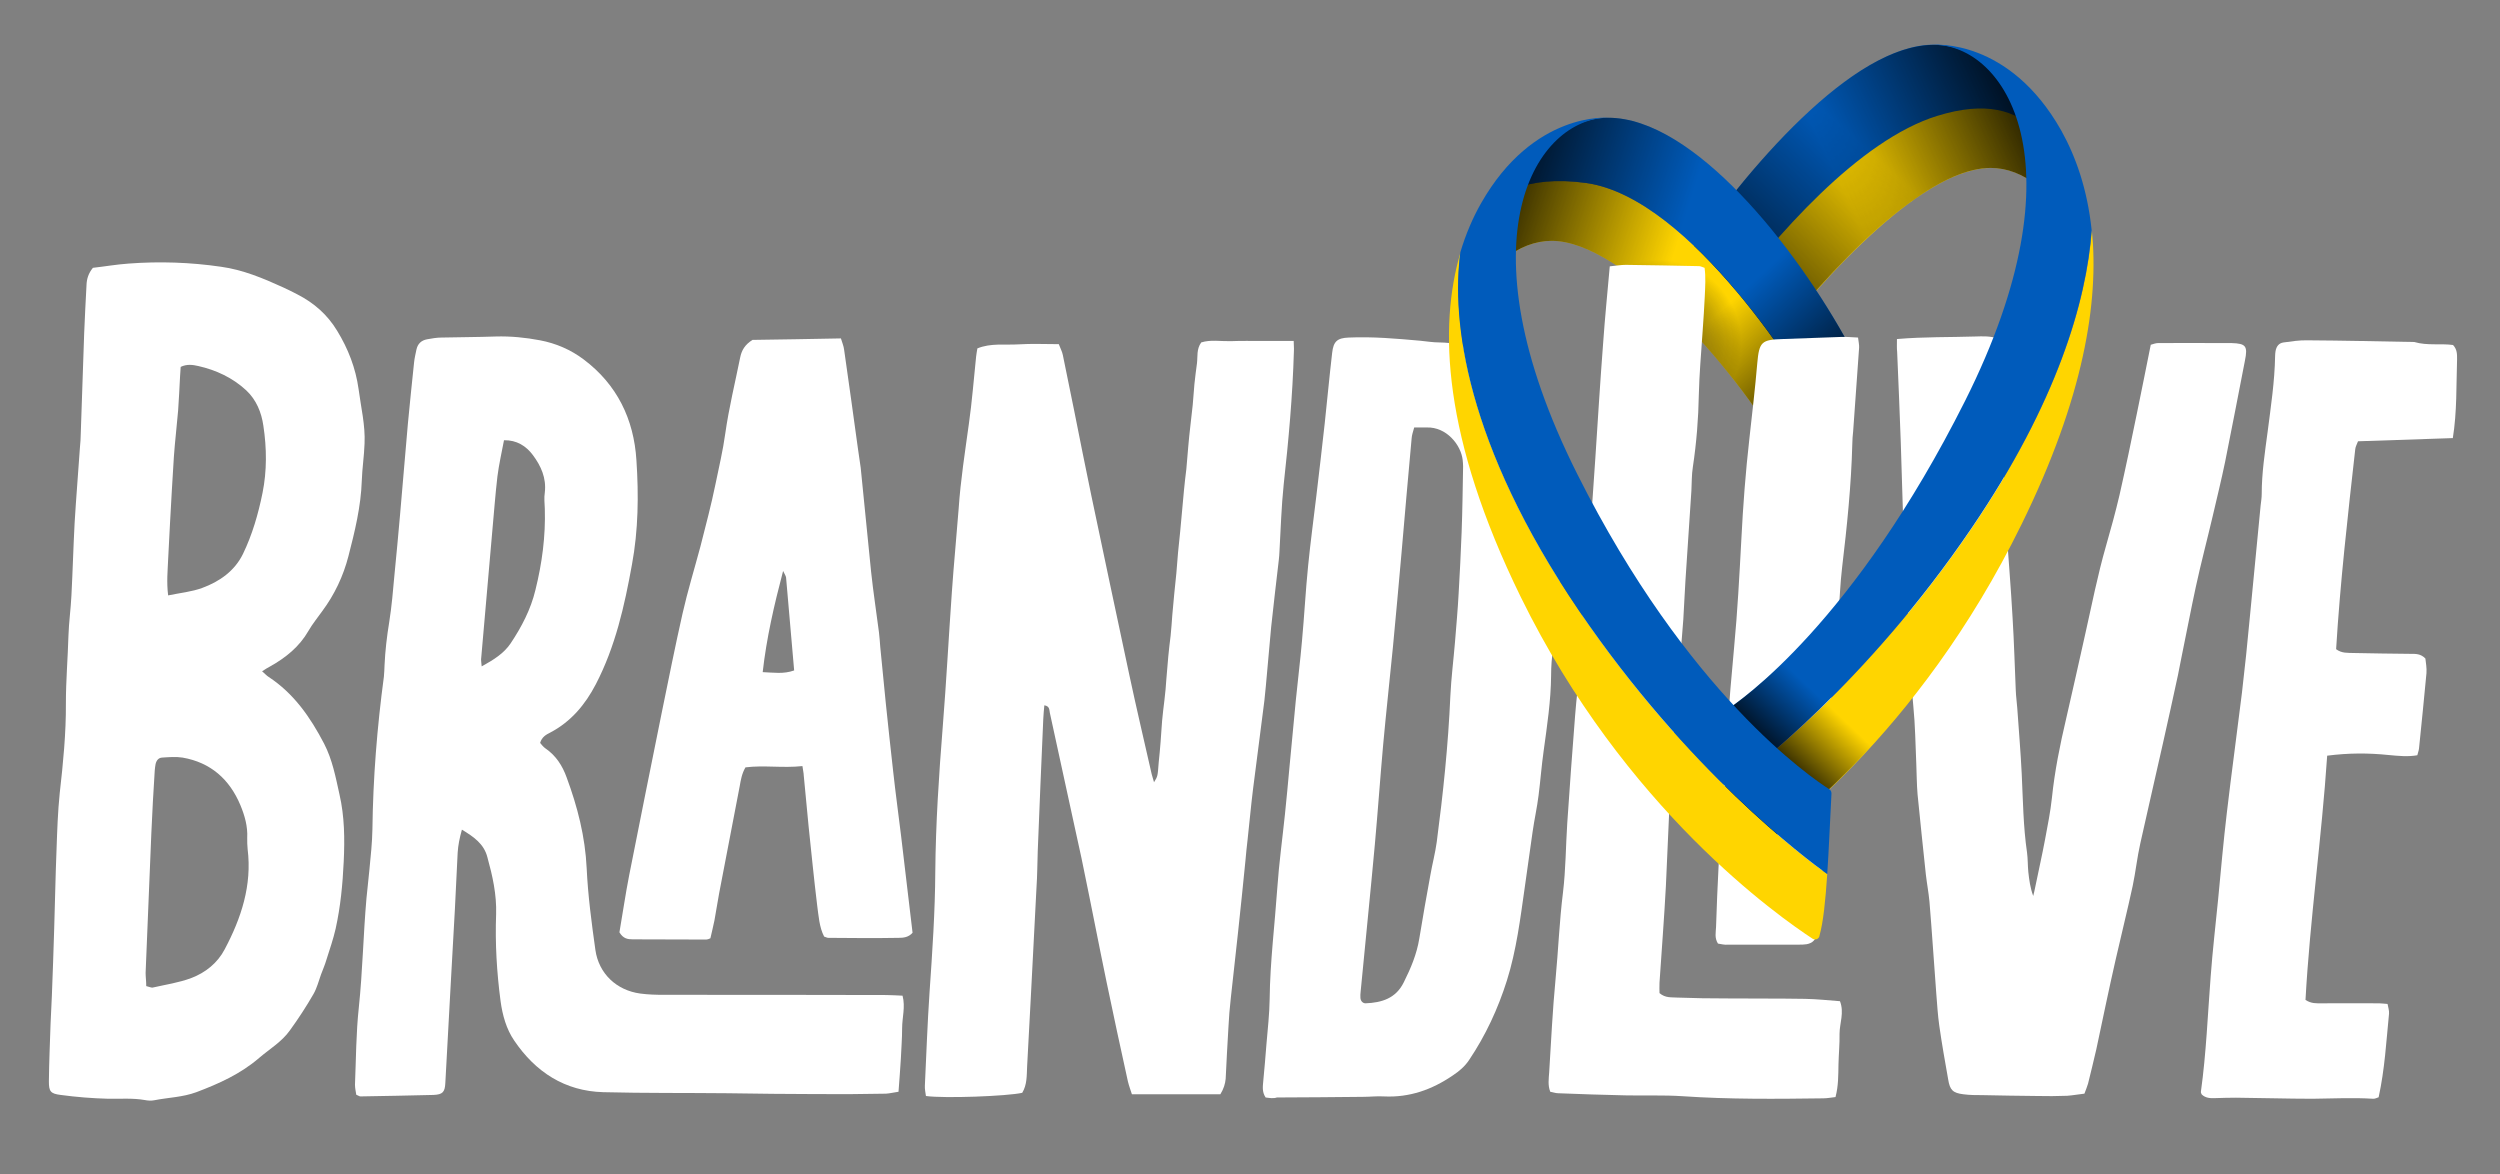 <?xml version="1.0" encoding="utf-8"?>
<!-- Generator: Adobe Illustrator 26.0.3, SVG Export Plug-In . SVG Version: 6.00 Build 0)  -->
<svg version="1.1" xmlns="http://www.w3.org/2000/svg" xmlns:xlink="http://www.w3.org/1999/xlink" x="0px" y="0px"
	 viewBox="0 0 1176.1 552.4" style="enable-background:new 0 0 1176.1 552.4;" xml:space="preserve">
<rect x="0" y="0" width="1176.1" height="552.4" fill="#808080" stroke="none"/>
<style type="text/css">
	.st0{fill:#005BBB;}
	.st1{fill:#FFD500;}
	.st2{opacity:0.8;}
	.st3{fill:url(#SVGID_1_);}
	.st4{fill:url(#SVGID_00000072253796863532393180000009615972769771015313_);}
	.st5{fill:url(#SVGID_00000031890620570092372080000013915838426993950634_);}
	.st6{fill:url(#SVGID_00000069390021354127806460000009068307654635615658_);}
	.st7{fill:url(#SVGID_00000013911689130426791280000010941521969866086028_);}
	.st8{fill:#FFFFFF;}
	.st9{fill:url(#SVGID_00000088841501641651921240000012894065938931410103_);}
</style>
<g id="Layer_7">
	<g>
		<path class="st0" d="M912.7,60.7c20.7-3.1,34.3-4.9,44.9,0.9c-10.5-21.1-26.1-40.6-47.7-40.6c-38.3,0-87.8,57.3-120.2,105.2
			l19.9,25.8C835.1,114.1,874.2,66.5,912.7,60.7z"/>
		<path class="st1" d="M911.4,54.5c-36.6,11.3-76.1,56-102.6,91.9l18.8,23.3c33.3-44.2,78.5-90.7,109-90.7c15.2,0,31.3,11.6,39,34.8
			c0,0-5.4-27.2-17.9-52.1C948.6,51.9,934.4,47.4,911.4,54.5z"/>
	</g>
</g>
<g id="Layer_7_copy" class="st2">
	<linearGradient id="SVGID_1_" gradientUnits="userSpaceOnUse" x1="955.424" y1="70.157" x2="853.667" y2="118.043">
		<stop  offset="0" style="stop-color:#000000"/>
		<stop  offset="0.783" style="stop-color:#000000;stop-opacity:0"/>
	</linearGradient>
	<path class="st3" d="M957.5,61.7c-10.5-21.1-26.1-40.6-47.7-40.6c-49.5,0-117.8,95.8-143.5,143.2l12.6,26.8c0,0.1-0.1,0.2-0.1,0.3
		l14.2,30.8c25.7-47.4,99.8-143.2,143.5-143.2c15.2,0,31.3,11.6,39,34.8C975.4,113.8,970,86.6,957.5,61.7z"/>
	
		<linearGradient id="SVGID_00000000182729857437326010000001496089911812878251_" gradientUnits="userSpaceOnUse" x1="834.301" y1="169.672" x2="922.501" y2="71.936">
		<stop  offset="3.600781e-02" style="stop-color:#000000"/>
		<stop  offset="0.783" style="stop-color:#000000;stop-opacity:0"/>
	</linearGradient>
	<path style="fill:url(#SVGID_00000000182729857437326010000001496089911812878251_);" d="M957.5,61.7
		c-10.5-21.1-26.1-40.6-47.7-40.6c-36.1,0-82.3,51-114.5,97c-12,17,2.2-1.2-4.8,11.6l23.7,14.2c0,0.1-4,7.7-4.1,7.7l13,23.6
		c8-14.8,5.7-7.3,5.7-7.3c33.2-43.7,77.6-89,107.6-89c15.2,0,31.3,11.6,39,34.8C975.4,113.8,970,86.6,957.5,61.7z"/>
</g>
<g id="Layer_9">
	<g>
		<path class="st1" d="M746.3,86.1c-14.3-2-25.2-0.6-33.5,2.6c-15.2,26.6-21.8,59.4-21.8,59.4c7.7-23.3,23.8-34.8,39-34.8
			c33.3,0,87.8,59.9,113.5,107.3l12.7-27.7C848.4,179.5,796,93.2,746.3,86.1z"/>
		<path class="st0" d="M756.6,55.4c-19,0-33.4,15.2-43.8,33.3c8.3-3.2,19.2-4.6,33.5-2.6c49.7,7.1,102.1,93.3,109.9,106.8l13.9-30.2
			C844.4,115.3,796.5,55.4,756.6,55.4z"/>
	</g>
</g>
<g id="Layer_10" class="st2">
	
		<linearGradient id="SVGID_00000134954888970243145790000015513259776936018823_" gradientUnits="userSpaceOnUse" x1="705.516" y1="107.318" x2="805.278" y2="138.576">
		<stop  offset="0" style="stop-color:#000000"/>
		<stop  offset="0.783" style="stop-color:#000000;stop-opacity:0"/>
	</linearGradient>
	<path style="fill:url(#SVGID_00000134954888970243145790000015513259776936018823_);" d="M756.6,55.4c-19,0-33.4,15.2-43.8,33.3
		c-15.2,26.6-21.8,59.4-21.8,59.4c7.7-23.3,23.8-34.8,39-34.8c33.3,0,87.8,59.9,113.5,107.3l12.7-27.7l13.9-30.2
		C844.4,115.3,796.5,55.4,756.6,55.4z"/>
	
		<linearGradient id="SVGID_00000093159211797340426650000014415221282885214874_" gradientUnits="userSpaceOnUse" x1="836.125" y1="207.367" x2="781.589" y2="148.507">
		<stop  offset="0" style="stop-color:#000000"/>
		<stop  offset="0.783" style="stop-color:#000000;stop-opacity:0"/>
	</linearGradient>
	<path style="fill:url(#SVGID_00000093159211797340426650000014415221282885214874_);" d="M756.6,55.4c-19,0-33.4,15.2-43.8,33.3
		c-15.2,26.6-21.8,59.4-21.8,59.4c7.7-23.3,23.8-34.8,39-34.8c33.3,0,87.8,59.9,113.5,107.3l12.7-27.7l13.9-30.2
		C844.4,115.3,796.5,55.4,756.6,55.4z"/>
	
		<radialGradient id="SVGID_00000153707726398590565410000014979374410785725320_" cx="780.221" cy="161.287" r="45.676" gradientUnits="userSpaceOnUse">
		<stop  offset="6.665850e-02" style="stop-color:#000000"/>
		<stop  offset="0.195" style="stop-color:#231F20;stop-opacity:0.805"/>
		<stop  offset="0.855" style="stop-color:#000000;stop-opacity:0"/>
	</radialGradient>
	<path style="fill:url(#SVGID_00000153707726398590565410000014979374410785725320_);" d="M756.6,55.4c-19,0-33.4,15.2-43.8,33.3
		c-15.2,26.6-21.8,59.4-21.8,59.4c7.7-23.3,23.8-34.8,39-34.8c33.3,0,87.8,59.9,113.5,107.3l12.7-27.7l13.9-30.2
		C844.4,115.3,796.5,55.4,756.6,55.4z"/>
</g>
<g id="Layer_1" class="changed">
	<g>
		<path class="st8" d="M574.1,514.8c-13.6,0-27.3,0-41.6,0c-0.6-1.9-1.4-4-1.9-6.1c-3.4-15.5-6.8-31.1-10-46.6
			c-3.7-17.8-7.1-35.6-10.8-53.4c-1.3-6.7-2.9-13.3-4.3-20c-3.9-17.8-7.7-35.5-11.6-53.3c-0.3-1.4,0-3.2-2.6-3.6
			c-0.2,2.2-0.4,4.3-0.5,6.4c-0.9,20.7-1.8,41.4-2.6,62.1c-0.2,5.8-0.2,11.6-0.6,17.4c-0.9,17.4-1.8,34.8-2.7,52.2
			c-0.6,10.6-1.1,21.2-1.7,31.8c-0.2,4.3,0,8.6-2.3,12.4c-7.1,1.6-36.6,2.7-45.3,1.5c-0.2-1.6-0.6-3.2-0.5-4.9
			c0.7-14.6,1.2-29.3,2.2-43.9c1.3-18.9,2.6-37.8,2.7-56.7c0.2-22.7,1.7-45.4,3.5-68.1c1.7-21.2,2.8-42.3,4.3-63.5
			c0.9-13.1,2.2-26.2,3.2-39.3c0.9-13.4,3-26.6,4.8-39.8c1.5-10.5,2.3-21.1,3.4-31.6c0.1-1.2,0.4-2.5,0.6-3.9
			c6.3-2.6,12.9-1.5,19.3-1.9c6.2-0.4,12.5-0.1,19-0.1c0.7,1.9,1.6,3.5,1.9,5.1c1.8,8.7,3.5,17.3,5.3,26c2.7,13.4,5.3,26.8,8.1,40.1
			c5.9,28.2,11.9,56.3,17.9,84.5c3.3,15.5,7,31.1,10.5,46.6c0.3,1.2,0.7,2.3,1.1,3.8c1.8-2.9,1.7-2.9,2.2-9.3
			c0.3-3.3,0.7-6.5,0.9-9.8c0.3-3.3,0.4-6.6,0.7-9.8c0.3-3.3,0.7-6.5,1.1-9.8c0.4-3.3,0.7-6.5,0.9-9.8c0.3-3.5,0.6-7.1,0.9-10.6
			c0.3-3.3,0.7-6.5,1.1-9.8c0.3-3.3,0.6-6.6,0.8-9.8c0.3-3.3,0.6-6.6,0.9-9.8c0.3-3.3,0.7-6.5,1-9.8c0.3-3.3,0.5-6.6,0.8-9.8
			c0.3-3.3,0.7-6.5,1-9.8c0.3-3.3,0.6-6.6,0.9-9.8c0.3-3.3,0.6-6.6,0.9-9.8c0.3-3.3,0.7-6.5,1.1-9.8c0.3-3.5,0.6-7.1,0.9-10.6
			c0.3-3.3,0.6-6.5,1-9.8c0.4-3.3,0.7-6.5,1.1-9.8c0.3-3.3,0.5-6.6,0.8-9.8c0.3-3.3,0.8-6.5,1.2-9.8c0.4-3.2-0.3-6.6,2-9.8
			c4.4-1.4,9.1-0.5,13.8-0.6c5-0.2,10-0.1,15-0.1c4.7,0,9.4,0,14.7,0c0,1.9,0.2,3.3,0.1,4.8c-0.6,21-2.5,41.9-4.8,62.7
			c-1.1,10.5-1.4,21.2-2,31.7c-0.1,1.3-0.1,2.5-0.3,3.8c-1.2,10.5-2.5,21.1-3.6,31.6c-0.7,7-1.2,14.1-1.9,21.1
			c-0.4,4.5-0.8,9.1-1.3,13.6c-1.7,13.8-3.6,27.6-5.3,41.3c-1,8-1.7,16.1-2.6,24.1c-0.4,3.3-0.7,6.5-1,9.8
			c-1.1,11.3-2.3,22.6-3.5,33.9c-1.1,10.3-2.3,20.6-3.4,30.9c-0.5,4.5-0.9,9.1-1.1,13.6c-0.5,8.1-0.9,16.1-1.3,24.2
			C576.4,509.8,575.7,512.2,574.1,514.8z"/>
		<path class="st8" d="M123.3,315.8c1.5,1.3,2.2,2.1,3,2.6c11.9,7.8,19.7,19,26.2,31.5c3.9,7.6,5.4,15.7,7.2,23.8
			c2.4,10.4,2.5,21,2,31.6c-0.5,10.7-1.5,21.2-3.8,31.6c-1.1,4.9-2.8,9.7-4.3,14.5c-0.7,2.4-1.7,4.7-2.6,7.1
			c-1.1,3.1-1.9,6.3-3.5,9.1c-3.4,5.9-7.1,11.6-11.1,17.1c-3.8,5.4-9.6,8.8-14.5,13c-8.7,7.5-18.9,12.1-29.5,16.1
			c-6.5,2.4-13.2,2.5-19.8,3.8c-1.5,0.3-3,0.2-4.5-0.1c-5.7-1-11.5-0.5-17.2-0.6c-7.5-0.2-15-0.8-22.4-1.8c-4.8-0.6-5.5-1.7-5.5-6.4
			c0.1-9.1,0.5-18.2,0.8-27.3c0.2-4.3,0.4-8.6,0.6-12.9c0.4-10.6,0.8-21.2,1.1-31.8c0.4-12.4,0.6-24.8,1.1-37.1
			c0.3-8.8,0.6-17.7,1.5-26.5c1.6-14.1,3-28.2,2.9-42.3c0-10.6,0.9-21.2,1.2-31.7c0.2-6.3,1.1-12.6,1.4-18.9
			c0.6-11.4,0.9-22.7,1.5-34.1c0.7-11.8,1.7-23.7,2.5-35.5c0.2-2.3,0.4-4.5,0.4-6.8c0.6-15.7,1-31.3,1.6-47
			c0.3-7.6,0.7-15.1,1.1-22.7c0.1-2.9,0.9-5.5,3-8.1c5.4-0.6,11.1-1.6,16.8-2c14.5-1.1,29.1-0.6,43.5,1.5
			c10.2,1.4,19.8,5.4,29.2,9.7c2.3,1,4.5,2.2,6.7,3.3c7.8,4,14.1,9.5,18.7,17.1c5.2,8.5,8.7,17.5,10.1,27.5
			c1.1,8.5,3.2,16.9,2.8,25.6c-0.2,5.8-1.1,11.6-1.3,17.4c-0.4,12.2-3.3,24-6.3,35.6c-2.4,9.3-6.5,18-12.3,25.8
			c-2.2,3.1-4.6,6-6.5,9.3c-4.3,7.5-10.7,12.6-18,16.7C126.1,314,125,314.7,123.3,315.8z M68.8,463.9c1.6,0.4,2.4,0.8,3,0.7
			c6.1-1.4,12.4-2.3,18.2-4.5c6.6-2.5,12.3-7,15.7-13.5c7.8-14.7,12.9-30.1,10.8-47.1c-0.2-1.7-0.2-3.5-0.2-5.3
			c0.3-5.4-1.2-10.6-3.2-15.4c-5.1-12.2-14-20.1-27.2-22.4c-3.2-0.5-6.5-0.2-9.7,0c-1.6,0.1-2.6,1.3-3,3c-0.2,1-0.3,2-0.4,3
			c-0.6,9.8-1.2,19.6-1.6,29.5c-0.9,21.9-1.8,43.9-2.7,65.8C68.5,459.6,68.8,461.5,68.8,463.9z M79.1,280.1c5.8-1.2,11.1-1.7,16-3.5
			c8.2-3,15.3-8,19.2-16c4.4-9.1,7.2-18.8,9.2-28.7c2.1-10.4,2-21.1,0.4-31.6c-0.9-6.3-3.3-12.2-8.1-16.7
			c-6.4-5.9-14.1-9.5-22.5-11.4c-2.6-0.6-5.4-1-8.3,0.4c-0.1,1.6-0.2,3.1-0.3,4.6c-0.3,5.3-0.5,10.6-0.9,15.9
			c-0.6,7.3-1.5,14.5-2,21.8c-0.7,10.3-1.2,20.6-1.8,30.9c-0.3,5.8-0.6,11.6-0.9,17.4C78.9,268.4,78.3,273.7,79.1,280.1z"/>
		<path class="st8" d="M217.3,390.3c-1.1,4-1.8,7.4-2,10.9c-0.4,8.8-0.9,17.7-1.3,26.5c-0.6,11.4-1.3,22.7-1.9,34.1
			c-0.9,15.9-1.7,31.8-2.6,47.7c-0.2,4.3-1.3,5.4-5.5,5.6c-11.5,0.3-23,0.5-34.5,0.7c-0.4,0-0.9-0.4-1.9-0.8
			c-0.2-1.4-0.6-3.1-0.6-4.7c0.5-12.1,0.5-24.3,1.8-36.3c1.8-17.1,2.1-34.3,3.6-51.4c0.4-4.5,1-9,1.4-13.6
			c0.6-6.3,1.3-12.6,1.4-18.9c0.3-24.1,2.2-47.9,5.4-71.8c0.2-1.7,0.2-3.5,0.3-5.3c0.3-6.8,1.1-13.6,2.2-20.3
			c1.2-7.5,1.8-15,2.5-22.6c0.9-9.3,1.8-18.6,2.6-27.9c1.3-14.4,2.4-28.7,3.7-43c0.9-9.6,1.9-19.1,2.9-28.7c0.2-2,0.7-4,1.1-6
			c0.6-2.8,2.3-4.4,5.1-4.9c2.2-0.4,4.5-0.8,6.7-0.8c8.5-0.2,17-0.2,25.5-0.5c7.1-0.2,14.1,0.5,20.9,1.8c7.4,1.4,14.4,4.4,20.5,9
			c15.7,11.8,23.6,28.1,24.8,47.4c1.1,16.4,0.9,32.9-2.1,49.1c-3.5,19.4-7.8,38.6-17,56.3c-5,9.6-11.7,17.6-21.4,22.7
			c-2,1-4,2.1-4.8,4.9c0.7,0.8,1.5,1.9,2.4,2.5c5,3.4,8.1,8.2,10.1,13.8c5.1,13.8,8.7,27.8,9.4,42.7c0.6,12.8,2.3,25.6,4.1,38.4
			c1.6,11.2,10,19,21.1,20.5c3.7,0.5,7.5,0.6,11.2,0.6c34.8,0,69.7,0,104.5,0.1c2.4,0,4.9,0.2,7.7,0.3c1.4,5.3-0.2,10.3-0.2,15.3
			c0,4.8-0.4,9.6-0.6,14.4c-0.3,5-0.7,10.1-1.1,15.5c-2.2,0.3-4.1,0.8-5.9,0.9c-10.8,0.2-21.5,0.3-32.3,0.2c-14,0-28-0.2-42.1-0.4
			c-19.5-0.2-39.1,0-58.6-0.5c-18.1-0.5-31.9-9.5-41.9-24.3c-3.7-5.4-5.5-11.9-6.4-18.5c-1.8-13.6-2.6-27.2-2.1-40.9
			c0.3-9.3-1.7-18.1-4.1-26.8C227.7,397,222.9,393.7,217.3,390.3z M226.6,313.5c5.8-3.2,10.4-6.1,13.6-10.8
			c5.2-7.8,9.5-16,11.7-25.2c3.1-12.5,4.8-25.2,4.4-38.2c-0.1-2.5-0.4-5.1,0-7.6c0.8-6.8-1.8-12.5-5.6-17.6c-3.2-4.3-7.6-7.1-13.6-7
			c-1.1,5.8-2.4,11.5-3.1,17.1c-1,8.5-1.6,17.1-2.4,25.6c-1.7,19.8-3.5,39.7-5.2,59.5C226.2,310.3,226.4,311.3,226.6,313.5z"/>
		<path class="st8" d="M892.4,159.5c12.9-1.1,24.9-0.8,36.9-1.2c3.4-0.1,7-0.3,10.7,1c0.3,1.5,0.9,2.9,0.9,4.3
			c-0.4,9.1-0.1,18.2,0.8,27.2c0.3,3,0,6,0.2,9.1c0.4,10.1,0,20.2,1.5,30.3c0.6,4,0.2,8.1,0.3,12.1c0,1.7,0,3.5,0.1,5.3
			c1,14.4,2.2,28.7,3,43.1c0.7,11.3,1,22.7,1.5,34.1c0.1,2.8,0.5,5.5,0.7,8.3c0.7,10.3,1.6,20.6,2.1,31c0.6,12.4,0.7,24.7,2.5,37
			c0.4,3,0.3,6,0.6,9.1c0.4,3.7,0.9,7.5,2.3,11.3c0.4-1.5,0.7-2.9,1-4.4c1.5-7.4,3.2-14.8,4.6-22.3c1.2-6.4,2.5-12.9,3.2-19.4
			c1.3-12.6,3.8-25,6.7-37.3c3.1-13.3,6-26.6,9-39.9c3.1-13.8,5.8-27.6,9.7-41.2c2.3-8,4.5-16,6.4-24.1c2.9-12.8,5.6-25.7,8.2-38.5
			c2.2-10.6,4.3-21.3,6.5-32.2c1.1-0.3,2.3-0.8,3.4-0.8c9.8-0.1,19.5,0,29.3,0c1.8,0,3.5,0,5.3,0c6.8,0.2,7.7,1.4,6.3,8.3
			c-3.1,15.8-6.1,31.7-9.3,47.5c-1.8,8.7-3.9,17.2-5.9,25.8c-2.6,11.1-5.5,22-7.9,33.1c-2.4,11.1-4.5,22.3-6.8,33.4
			c-0.6,2.7-1,5.4-1.6,8.1c-2.3,10.6-4.6,21.2-7,31.8c-3.5,15.7-7.2,31.5-10.7,47.3c-1.5,6.6-2.2,13.5-3.6,20.1
			c-2.5,11.6-5.4,23.1-8,34.6c-3.2,14-6.1,28.1-9.1,42.2c-1.2,5.4-2.6,10.8-3.9,16.2c-0.4,1.4-1,2.8-1.7,4.7c-2.7,0.3-5.4,0.8-8.1,1
			c-4.8,0.2-9.5,0.2-14.3,0.1c-8.5-0.1-17-0.2-25.5-0.4c-3,0-6,0-9-0.4c-5-0.6-6.4-2-7.2-7c-1.5-8.5-3-16.9-4.2-25.4
			c-0.7-5-1-10.1-1.4-15.1c-1.1-14.4-2-28.7-3.2-43.1c-0.4-4.3-1.2-8.5-1.7-12.8c-1.3-12.6-2.7-25.1-3.9-37.7
			c-0.4-4.8-0.4-9.6-0.6-14.4c-0.4-9.1-0.5-18.2-1.4-27.2c-2-20.1-1.9-40.4-3.7-60.5c-0.6-6-0.6-12.1-0.8-18.2
			c-0.5-15.1-0.9-30.3-1.4-45.4c-0.5-14.2-1.1-28.3-1.7-42.4C892.3,163.9,892.4,162.1,892.4,159.5z"/>
		<path class="st8" d="M595.4,516.3c-1.8-2.7-1.3-5.3-1.1-7.8c0.5-5.8,1.1-11.6,1.5-17.4c0.6-7,1.4-14.1,1.5-21.2
			c0.2-17.5,2.4-34.8,3.6-52.2c0.8-11.6,2.4-23.1,3.6-34.7c0.7-7.3,1.5-14.6,2.1-21.9c1-10.5,2-21.1,3-31.6
			c0.9-9.3,2.1-18.6,2.9-27.9c1.1-11.8,1.7-23.7,2.9-35.5c1.1-11.1,2.6-22.1,3.9-33.1c1.3-11.3,2.7-22.5,3.9-33.8
			c1.2-11.1,2.2-22.1,3.5-33.2c0.6-5.4,2.4-7,7.8-7.2c11.3-0.5,22.5,0.5,33.7,1.5c3,0.3,6,0.8,9,0.8c12.1,0.2,22.9,4.3,32.9,11
			c4.3,2.9,7.7,6.4,10.3,10.9c6.5,11.2,11.6,23,13.4,35.9c1.1,7.7,1.3,15.6,1.3,23.4c0.1,8.1-0.2,16.2-0.8,24.3
			c-0.9,12.8-1.4,25.7-3.6,38.4c-0.7,4.2-1,8.5-1,12.8c-0.1,11.9-1.9,23.7-3.5,35.4c-1,7-1.5,14-2.4,21c-0.7,5.7-2,11.4-2.8,17.1
			c-1.3,8.7-2.4,17.5-3.7,26.2c-2.1,14.7-3.9,29.5-8.4,43.8c-4.2,13.3-10,25.8-17.8,37.4c-2,3-4.6,5.2-7.6,7.2
			c-9.8,6.7-20.4,10.5-32.5,9.9c-3.2-0.2-6.5,0.2-9.8,0.2c-13.5,0.1-27,0.3-40.5,0.3C599,516.9,597.1,516.5,595.4,516.3z
			 M665.3,201.1c-0.6,2.1-1.1,3.6-1.2,5c-1.7,18.1-3.2,36.3-4.8,54.4c-1.3,14.6-2.6,29.2-4,43.8c-1.5,15.3-3.2,30.7-4.6,46
			c-1.4,15.6-2.5,31.3-3.9,46.8c-2.1,23.1-4.5,46.3-6.7,69.4c-0.1,1-0.2,2-0.1,3c0.1,1.4,1.1,2.5,2.4,2.5c7.6-0.3,14.3-2.3,18-9.9
			c3.3-6.6,6.1-13.2,7.3-20.6c1.6-9.9,3.4-19.9,5.2-29.8c0.9-5.2,2.3-10.4,3-15.6c3-22.8,5.4-45.6,6.4-68.6
			c0.4-8.6,1.5-17.1,2.2-25.6c0.6-7.6,1.3-15.1,1.7-22.7c0.6-9.6,1-19.2,1.4-28.7c0.4-10.3,0.5-20.7,0.7-31.1c0-1-0.1-2-0.2-3
			c-0.8-7.2-7.7-15.6-16.9-15.3C669.4,201.1,667.7,201.1,665.3,201.1z"/>
		<path class="st8" d="M377.5,360.4c-9.4,1-18.1-0.5-26.8,0.6c-1.7,2.9-2.2,5.9-2.7,8.8c-3.2,16.9-6.5,33.7-9.7,50.5
			c-0.8,4.2-1.4,8.5-2.2,12.7c-0.6,2.9-1.3,5.8-1.9,8.4c-0.9,0.4-1.4,0.6-1.9,0.6c-11.5,0-23-0.1-34.6-0.1c-2.4,0-4.5-0.3-6.3-3.3
			c1.5-8.5,2.8-17.8,4.6-26.9c5-25.5,10.2-51,15.3-76.4c3.2-15.6,6.3-31.2,9.8-46.7c2.4-10.6,5.6-21,8.4-31.5
			c2.5-9.8,5.1-19.6,7.1-29.4c1.6-7.9,3.5-15.7,4.6-23.8c1.7-12,4.6-23.8,7-35.7c0.7-3.5,2.3-6.1,5.8-8.3
			c13.4-0.2,27.3-0.4,41.6-0.7c0.6,2,1.3,3.6,1.5,5.3c2.2,15.3,4.3,30.5,6.4,45.8c0.4,3.3,1,6.5,1.4,9.7c1.7,16.3,3.2,32.7,4.9,49
			c1,9.5,2.5,19,3.7,28.5c0.3,2.3,0.4,4.5,0.6,6.8c0.9,8.8,1.7,17.6,2.6,26.4c1.1,10.8,2.3,21.6,3.5,32.4
			c1.1,10.1,2.5,20.1,3.7,30.1c1.8,15.3,3.6,30.6,5.4,45.6c-1.9,2.2-4.4,2.4-6.5,2.4c-11,0.2-22,0.1-33.1,0c-0.5,0-0.9-0.2-2-0.6
			c-2.3-4.4-2.6-9.8-3.3-14.9c-1.5-12.3-2.7-24.6-4-36.9c-0.8-8-1.5-16.1-2.3-24.1C378.1,363.8,377.8,362.6,377.5,360.4z
			 M368.4,268.6c-4.3,16.4-7.8,31.6-9.6,47.6c5.2,0.2,9.8,1,14.8-0.8c-1.3-14.7-2.5-29.2-3.8-43.7
			C369.7,271,369.3,270.4,368.4,268.6z"/>
		<path class="st8" d="M757.3,125.3c3-0.3,5.3-0.7,7.5-0.7c11.5,0.1,23,0.4,34.5,0.6c0.7,0,1.4,0.4,2.6,0.8
			c0.6,4.4,0.3,8.9,0.1,13.4c-0.5,10.6-1.4,21.2-2.1,31.8c-0.3,4.8-0.6,9.6-0.7,14.4c-0.2,11.4-1.1,22.7-2.8,34
			c-0.6,3.7-0.5,7.6-0.7,11.3c-0.9,14.1-1.9,28.2-2.8,42.3c-0.4,6-0.6,12.1-1,18.2c-1,12.8-2,25.7-3.1,38.5
			c-0.9,10.9-2,21.7-2.6,32.5c-1,18.2-1.6,36.4-2.5,54.5c-0.8,15.1-2,30.3-3,45.4c-0.1,1.7,0,3.5,0,4.9c2.8,2.4,5.7,1.9,8.4,2.1
			c7.8,0.3,15.5,0.4,23.3,0.4c12.3,0.1,24.5,0,36.8,0.2c5.5,0.1,11,0.7,16.4,1.1c2.1,5.4-0.2,10.4-0.2,15.3
			c0.1,4.8-0.4,9.6-0.5,14.4c-0.1,5,0,10.1-1.4,15.4c-1.9,0.2-3.9,0.6-5.8,0.6c-22.1,0.3-44.1,0.5-66.1-1c-9-0.6-18-0.2-27-0.4
			c-10.5-0.2-21-0.6-31.6-1c-1.2,0-2.4-0.5-3.7-0.7c-1.2-3.1-0.7-6.1-0.5-9.1c0.9-14.6,1.6-29.3,3-43.9c1.3-13.6,1.8-27.2,3.5-40.8
			c1.3-10.8,1.3-21.7,2-32.5c1.1-16.9,2.4-33.8,3.7-50.7c0.6-8.1,1.7-16.1,2.3-24.1c0.4-6,0.2-12.1,0.7-18.2
			c0.9-11.3,2.2-22.6,3.3-34c0.1-1.3,0.3-2.5,0.4-3.8c0.9-13.6,1.9-27.2,2.8-40.8c1.2-18.2,2.3-36.3,3.7-54.5
			C755,149.6,756.2,137.8,757.3,125.3z"/>
		<path class="st8" d="M1094.8,355.5c-2.6,38.8-8.1,76.8-10.2,114.9c2.7,1.8,5.2,1.6,7.6,1.6c9-0.1,18,0,27,0c1.2,0,2.4,0.2,4,0.3
			c0.3,1.6,0.8,3.1,0.7,4.5c-1.3,13-2,26.2-4.9,39.4c-0.8,0.2-1.7,0.8-2.6,0.7c-9.5-0.6-19-0.1-28.5,0c-12,0-24-0.4-36-0.5
			c-3.3,0-6.5,0.1-9.8,0.2c-2.3,0.1-4.5,0-6.3-1.7c-0.2-0.4-0.5-0.9-0.4-1.4c2.5-18,3.2-36.2,4.6-54.3c0.9-12.1,2.3-24.1,3.5-36.2
			c1.3-13.6,2.5-27.2,4.1-40.7c2.2-18.8,4.8-37.6,7.1-56.4c1.4-11.8,2.6-23.6,3.7-35.4c1.7-17.6,3.4-35.2,5.1-52.8
			c0.2-1.7,0.5-3.5,0.5-5.3c0-9.9,1.5-19.6,2.8-29.4c1.5-11.8,3.3-23.5,3.5-35.5c0-0.8,0.1-1.5,0.2-2.3c0.4-2.2,1.5-3.8,3.8-4.1
			c3.7-0.5,7.5-1.1,11.2-1c16.8,0.1,33.6,0.5,50.3,0.8c6.1,1.8,12.4,0.6,18.2,1.4c2,2.1,1.9,4.5,1.9,6.7c-0.4,12.3,0,24.7-2,37.1
			c-15.1,0.5-29.8,1-44.6,1.5c-0.5,1.4-1.2,2.5-1.3,3.7c-3.5,31.3-7.1,62.7-9,94.1c2.6,2,5.5,1.7,8.2,1.8c9,0.2,18,0.3,27,0.4
			c2.2,0,4.6-0.1,6.8,2.2c0.2,1.9,0.7,4.5,0.5,6.9c-1.1,11.8-2.3,23.6-3.5,35.4c-0.1,1-0.5,1.9-0.8,3.2c-4.5,0.8-9,0.3-13.4-0.1
			C1114.2,354.2,1105,354.2,1094.8,355.5z"/>
		<path class="st8" d="M808.2,443.9c-1.7-2.7-1-5.3-0.9-7.8c0.3-9.6,0.7-19.2,1.2-28.8c0.5-9.3,1.1-18.6,1.7-28
			c0.8-12.1,1.5-24.2,2.4-36.3c0.9-12.8,2-25.6,3.2-38.5c1.6-16.9,2.5-33.8,3.4-50.7c0.8-15.9,2-31.8,3.8-47.6
			c1.3-11.8,2.7-23.6,3.7-35.4c0.9-10,2-11,11.9-11.3c9.3-0.3,18.5-0.7,27.8-1c2.4-0.1,4.9,0.2,7.7,0.3c0.2,1.9,0.6,3.4,0.5,4.8
			c-0.9,13.1-1.9,26.2-2.8,39.3c-0.2,2-0.4,4-0.4,6c-0.5,19.4-2.5,38.8-4.8,58.1c-0.9,7.5-1.1,15.1-1.8,22.7c-0.3,4-0.7,8-1.2,12
			c-1.9,14.6-2.1,29.2-2.8,43.8c-0.7,14.9-1.8,29.7-2.6,44.6c-0.5,8.8-0.6,17.7-1.2,26.5c-0.5,7.6-1.5,15.1-2.3,22.6
			c-0.4,2.9-2,4.5-4.8,5c-1.2,0.2-2.5,0.2-3.7,0.2c-11,0-22.1,0-33.1,0C811.3,444.6,809.6,444.1,808.2,443.9z"/>
	</g>
</g>
<g id="Layer_2_copy" class="changed">
</g>
<g id="Layer_4">
	<g>
		<path class="st1" d="M984.1,108.3c-2.5,33.5-16.3,80.9-56.4,140c-49.4,72.8-103.3,114.1-115.7,123.2c0.9,13.8,2,25.6,3.8,32
			c0.1,1.6,2,2.5,3.3,1.6c15.5-10.2,83-58.5,132-158.6C980.3,187,987.5,141.9,984.1,108.3z"/>
		<path class="st0" d="M927.6,248.3c40.1-59,53.9-106.5,56.4-140c-2-19.3-7.5-34.7-14.3-46.9c-24.6-43.6-59.9-40.3-59.9-40.3
			c33.3,0,70.9,55.4,14.6,167.6c-52,103.5-104.7,140.6-113.4,146.1c-0.7,0.4-1.1,1.2-1,2c0.6,11.7,1.1,23.8,1.7,34.7
			C824.3,362.4,878.2,321.1,927.6,248.3z"/>
	</g>
</g>
<g id="Layer_11">
	
		<linearGradient id="SVGID_00000158006355344302384800000000917670359455406258_" gradientUnits="userSpaceOnUse" x1="777.225" y1="310.481" x2="813.804" y2="271.906">
		<stop  offset="0" style="stop-color:#000000"/>
		<stop  offset="0.783" style="stop-color:#000000;stop-opacity:0"/>
	</linearGradient>
	<path style="fill:url(#SVGID_00000158006355344302384800000000917670359455406258_);" d="M984.1,108.3c-2-19.3-7.5-34.7-14.3-46.9
		c-24.6-43.6-59.9-40.3-59.9-40.3c33.3,0,70.9,55.4,14.6,167.6c-52,103.5-104.7,140.6-113.4,146.1c-0.7,0.4-1.1,1.2-1,2
		c0.6,11.7,1.1,23.8,1.7,34.7c0.9,13.8,2,25.6,3.8,32c0.1,1.6,2,2.5,3.3,1.6c15.5-10.2,83-58.5,132-158.6
		C980.3,187,987.5,141.9,984.1,108.3z"/>
</g>
<g id="Layer_6">
	<g>
		<path class="st1" d="M742.9,287.3c-53.4-78.6-60.1-136.7-55.8-168.6c-10.4,35-8.4,87.1,28.3,162.1c49,100,121.8,150.6,137.3,160.8
			c1.4,0.9,3.2,0,3.3-1.6c1.7-5.9,2.8-16.4,3.6-28.8C849.5,404,793.8,362.4,742.9,287.3z"/>
		<path class="st0" d="M860.6,371.3c-8.6-5.5-66.7-44.8-118.6-148.3c-56.3-112.2-18.6-167.6,14.6-167.6c0,0-35.2-3.2-59.9,40.3
			c-3.8,6.7-7.1,14.3-9.7,23c-4.3,31.9,2.4,90,55.8,168.6c51,75,106.7,116.7,116.8,123.9c0.8-11.6,1.3-25,2-37.9
			C861.6,372.5,861.3,371.8,860.6,371.3z"/>
	</g>
</g>
</svg>
